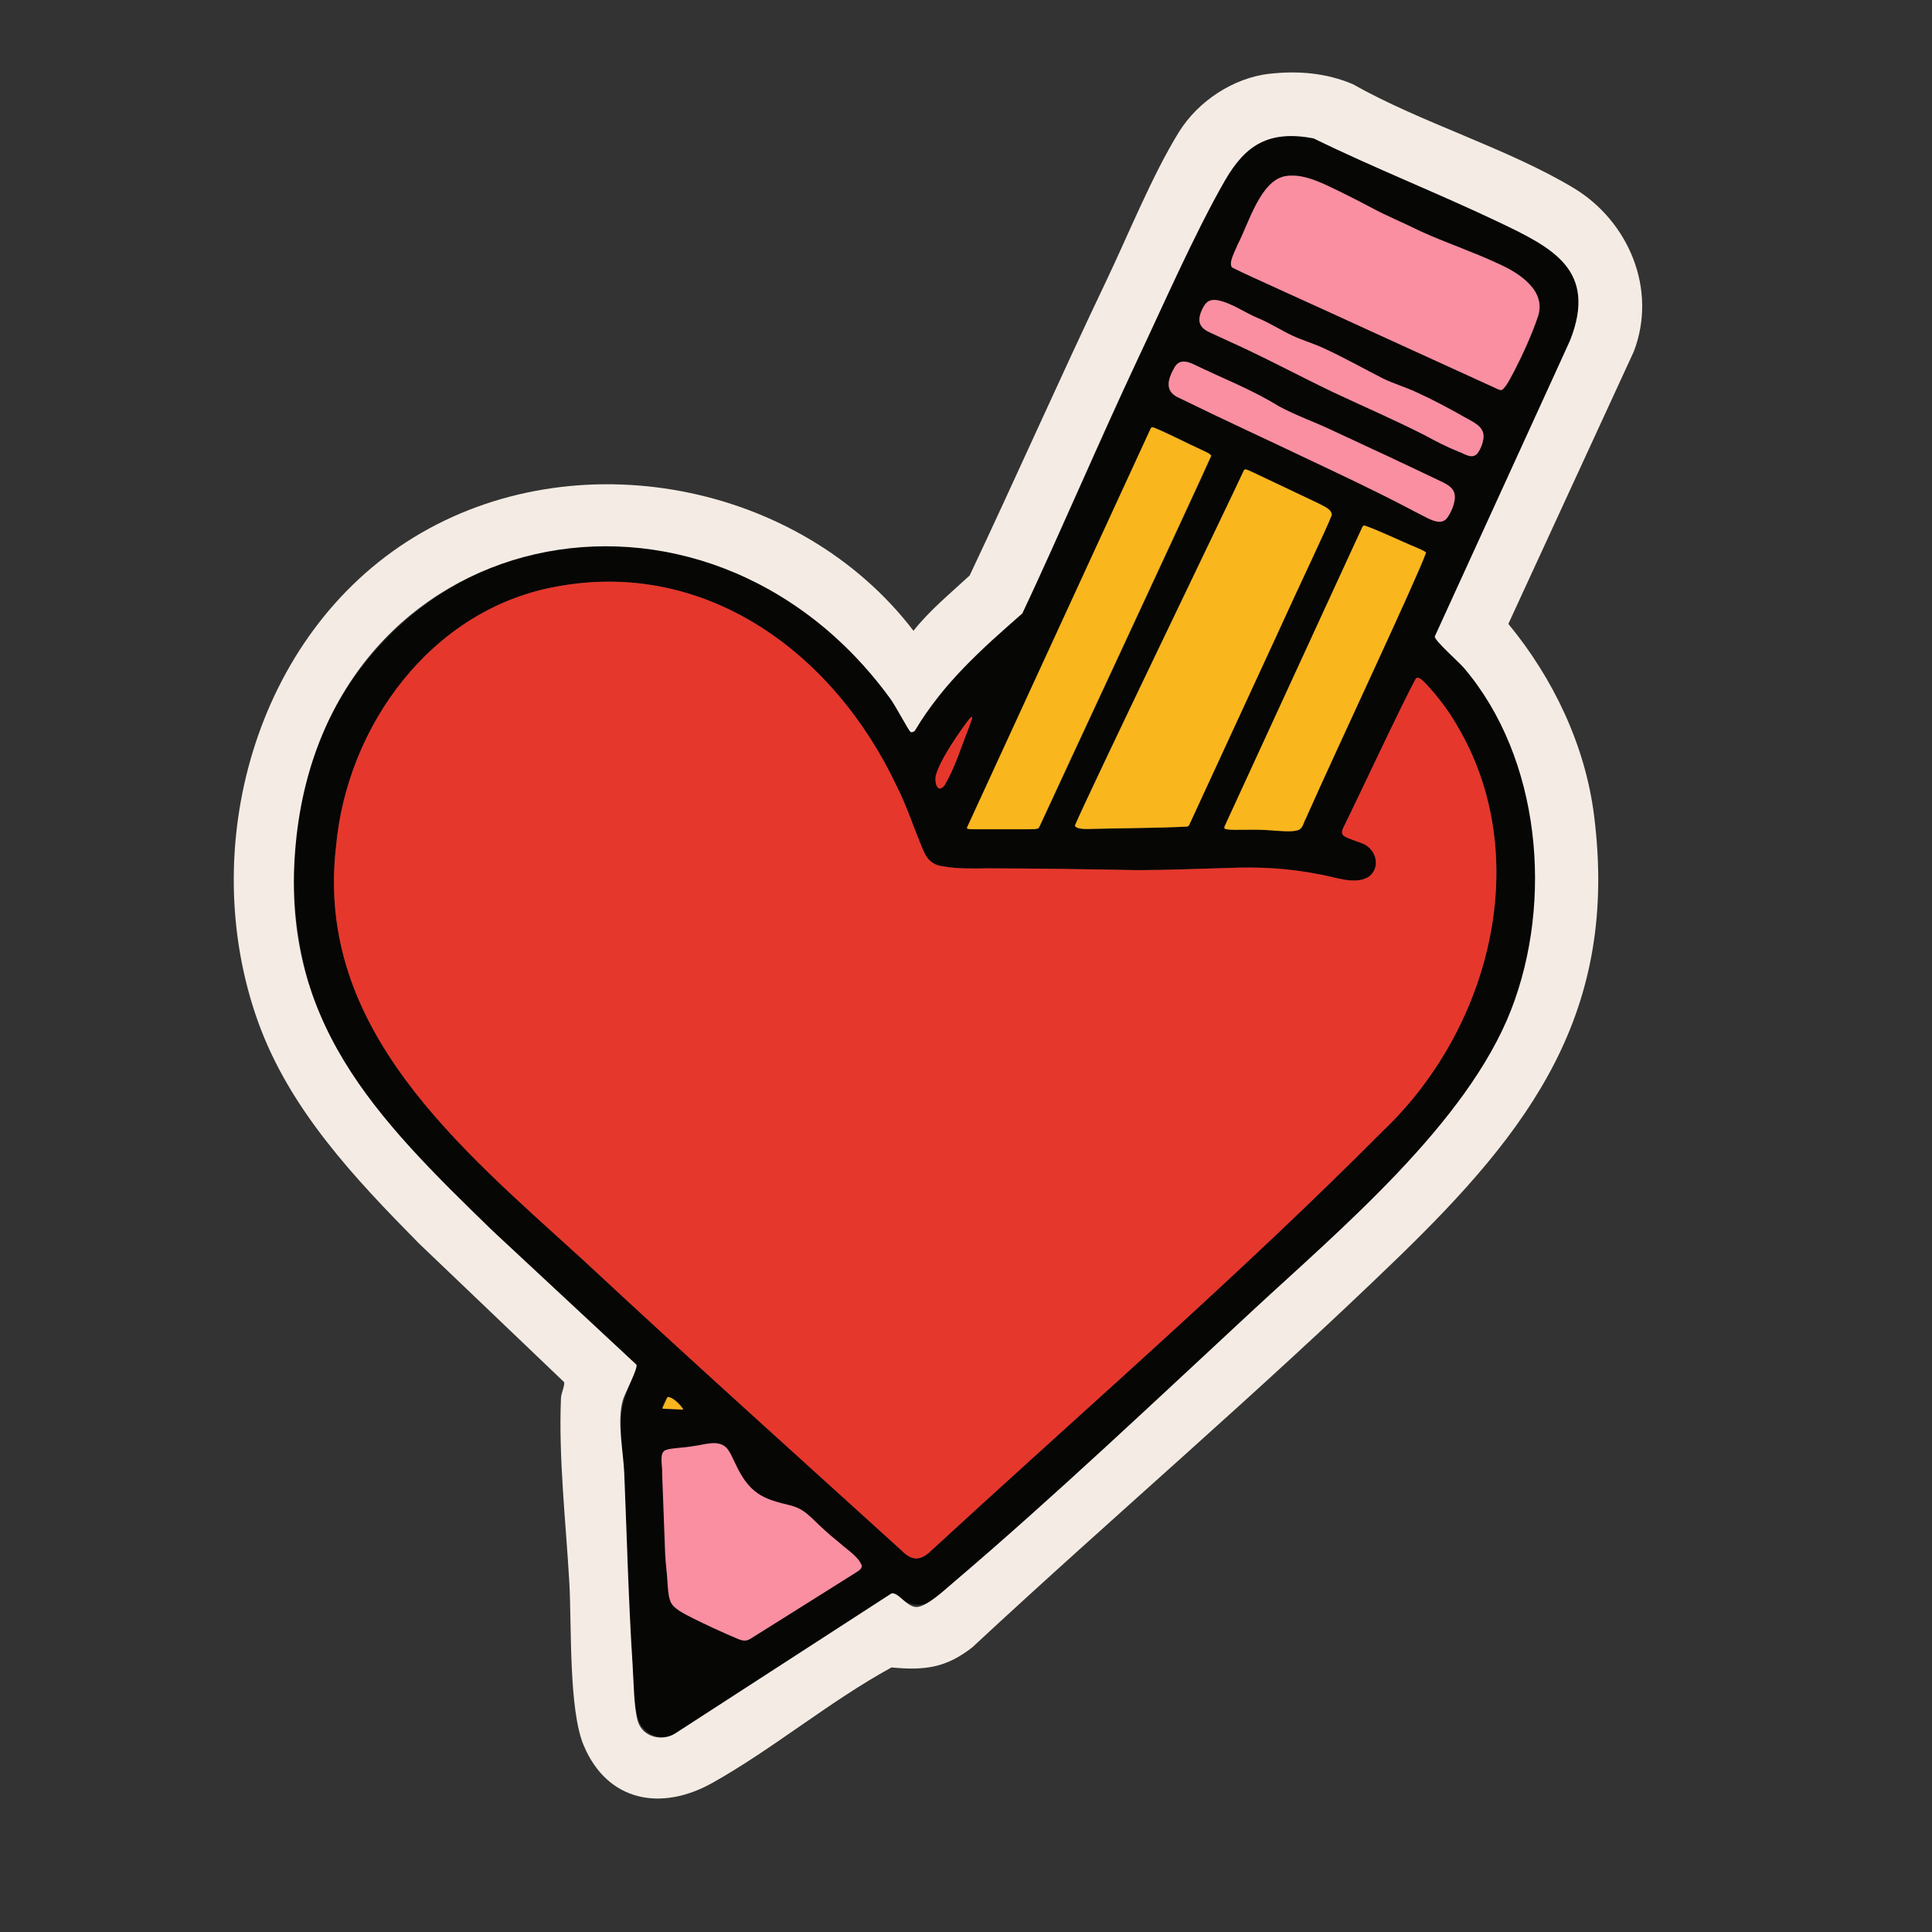 <svg width="80" height="80" viewBox="0 0 80 80" fill="none" xmlns="http://www.w3.org/2000/svg">
<rect x="0" y="0" width="80" height="80" fill="#333333" stroke="none"/>
<path d="M62.11 9.166C59.572 8.002 57.02 6.855 54.454 5.758C53.73 5.528 52.819 5.572 52.186 5.917C51.484 6.268 50.935 7.086 50.552 7.783C50.266 8.292 50 8.804 49.727 9.344C47.239 14.4 45.01 19.582 42.666 24.704C42.466 25.135 42.188 25.516 41.837 25.834C41.032 26.554 40.236 27.28 39.518 28.081C38.985 28.643 38.548 29.306 38.069 29.919C37.68 30.403 37.367 29.709 37.169 29.4C36.941 29.025 36.696 28.673 36.424 28.334C35.752 27.488 34.998 26.709 34.221 26.05C23.252 17.087 9.113 26.728 12.735 40.566C13.921 44.55 16.802 47.459 19.758 50.364C21.071 51.705 24.78 55.014 26.137 56.335C26.29 56.448 26.336 56.61 26.277 56.787C26.208 57.057 25.983 57.532 25.858 57.925C25.526 58.992 25.831 60.148 25.857 61.239C25.968 63.97 26.049 66.715 26.22 69.445C26.255 69.969 26.26 70.546 26.387 71.058C26.58 71.913 27.505 72.167 28.173 71.698C29.316 70.939 34.379 67.691 36.554 66.268C36.784 66.128 36.854 66.021 37.085 66.121C38.096 66.706 38.403 66.475 39.263 65.767C44.032 61.727 48.673 57.243 53.28 53.021C56.979 49.593 61.206 45.854 62.798 41.27C64.312 36.768 63.722 31.025 60.422 27.423C60.053 27.043 59.704 26.715 59.507 26.4C59.465 26.326 59.479 26.256 59.513 26.181C60.082 24.838 63.838 16.882 65.14 13.77C66.002 11.196 64.272 10.167 62.125 9.172L62.109 9.164L62.11 9.166ZM47.782 17.697C48.353 17.924 49.197 18.366 49.779 18.627C49.884 18.682 50.18 18.797 50.171 18.881C49.611 20.154 43.65 32.942 43.069 34.214C43.022 34.311 43.006 34.318 42.853 34.331C42.732 34.338 42.514 34.336 42.213 34.337C41.627 34.337 40.793 34.337 40.407 34.337C40.31 34.34 40.118 34.334 40.084 34.315C40.049 34.297 40.066 34.265 40.079 34.235C41.533 31.075 44.569 24.474 46.194 20.945C46.973 19.256 47.542 18.013 47.672 17.736C47.697 17.693 47.718 17.682 47.778 17.698L47.783 17.7L47.782 17.697ZM49.153 34.227C48.085 34.291 45.885 34.3 45.014 34.329C44.813 34.333 44.488 34.301 44.509 34.172C45.073 32.832 50.975 20.626 51.489 19.5C51.504 19.47 51.516 19.45 51.536 19.442C51.573 19.425 51.641 19.451 51.801 19.524C52.45 19.827 53.92 20.531 54.62 20.861C54.816 20.974 55.14 21.084 55.139 21.329C54.906 21.938 53.899 24.019 52.754 26.538C51.761 28.692 49.969 32.574 49.243 34.146C49.222 34.187 49.204 34.213 49.157 34.227H49.153ZM56.531 21.767C57.134 21.976 58.05 22.425 58.673 22.677C58.796 22.733 59.048 22.838 59.057 22.885C58.696 23.922 55.325 31.077 54.081 33.889C53.969 34.087 53.967 34.301 53.749 34.377C53.479 34.456 53.083 34.414 52.647 34.383C52.248 34.349 51.872 34.355 51.475 34.359C51.256 34.359 50.954 34.375 50.763 34.329C50.688 34.305 50.697 34.257 50.722 34.201C51.279 32.996 54.214 26.612 55.285 24.288C55.874 23.01 56.308 22.059 56.424 21.816C56.448 21.774 56.471 21.756 56.525 21.766H56.531V21.767ZM40.255 29.691C40.257 29.801 40.168 29.993 40.127 30.12C39.809 30.919 39.554 31.775 39.12 32.514C38.792 32.924 38.671 32.295 38.779 32.035C38.937 31.514 39.469 30.697 39.888 30.109C40.03 29.911 40.161 29.736 40.217 29.693C40.23 29.683 40.244 29.674 40.254 29.686V29.69L40.255 29.691ZM27.424 58.301C27.418 58.231 27.49 58.108 27.525 58.029C27.569 57.947 27.607 57.868 27.693 57.854C27.9 57.869 28.163 58.126 28.285 58.307C28.346 58.433 27.959 58.354 27.88 58.365C27.755 58.345 27.484 58.379 27.425 58.309L27.423 58.301H27.424ZM60.134 29.712C63.61 35.143 61.841 42.462 57.284 46.811C56.493 47.605 55.698 48.389 54.895 49.169C49.59 54.318 44.019 59.18 38.583 64.188C38.16 64.6 37.804 64.689 37.322 64.192C32.923 60.2 28.503 56.23 24.134 52.162C19.018 47.501 13.044 42.611 13.915 35.062C14.365 30.035 17.879 25.243 22.997 24.298C29.193 23.116 34.529 27.003 37.148 32.586C37.55 33.373 37.852 34.325 38.202 35.139C38.378 35.594 38.612 35.816 39.058 35.876C39.675 35.983 40.339 35.965 40.931 35.956C42.916 35.961 45.109 35.993 47.103 36.031C48.33 36.029 49.617 35.973 50.834 35.941C52.105 35.888 53.33 35.947 54.589 36.197C55.24 36.29 56.137 36.689 56.713 36.281C57.21 35.857 56.951 35.089 56.35 34.9C56.084 34.797 55.812 34.719 55.682 34.633C55.514 34.546 55.569 34.377 55.644 34.234C56.174 33.176 58.123 28.994 58.638 28.085C58.694 28.022 58.835 28.106 58.911 28.181C59.272 28.512 59.845 29.244 60.127 29.698L60.136 29.712L60.134 29.712ZM59.926 21.443C59.714 21.726 59.368 21.578 59.093 21.443C58.795 21.298 58.49 21.132 58.203 20.983C56.939 20.324 55.662 19.721 54.372 19.111C52.526 18.229 50.658 17.375 48.819 16.472C48.214 16.212 48.348 15.713 48.638 15.208C48.834 14.88 49.123 14.949 49.417 15.08C50.593 15.655 51.832 16.127 52.946 16.817C53.678 17.216 54.477 17.485 55.228 17.849C56.747 18.551 58.273 19.265 59.785 19.989C59.98 20.093 60.134 20.194 60.208 20.375C60.326 20.669 60.13 21.151 59.935 21.432L59.927 21.442L59.926 21.443ZM61.166 18.788C60.942 19.026 60.647 18.789 60.388 18.698C59.917 18.51 59.458 18.273 59.013 18.03C57.765 17.394 56.495 16.846 55.218 16.247C53.751 15.545 52.327 14.774 50.858 14.116C50.604 13.998 50.343 13.877 50.096 13.765C49.844 13.654 49.65 13.492 49.665 13.206C49.676 13.019 49.771 12.797 49.881 12.632C50.011 12.435 50.182 12.396 50.419 12.433C51.017 12.552 51.526 12.942 52.093 13.174C52.588 13.379 53.043 13.676 53.527 13.905C53.969 14.106 54.437 14.239 54.877 14.45C55.694 14.832 56.482 15.272 57.277 15.679C57.717 15.89 58.186 16.028 58.631 16.232C59.318 16.547 59.981 16.895 60.634 17.268C60.957 17.456 61.424 17.632 61.432 18.054C61.429 18.297 61.318 18.594 61.174 18.779L61.167 18.787L61.166 18.788ZM62.727 15.345C62.582 15.602 62.46 15.884 62.263 16.102C62.163 16.196 62.09 16.135 61.934 16.067C60.462 15.393 58.771 14.623 56.96 13.796C54.317 12.577 51.724 11.425 51.04 11.079C50.859 10.9 51.185 10.35 51.266 10.123C51.719 9.273 52.206 7.438 53.276 7.288C53.852 7.21 54.406 7.424 54.935 7.665C55.546 7.951 56.196 8.279 56.782 8.59C57.439 8.948 58.141 9.229 58.818 9.568C59.853 10.044 61.023 10.433 62.023 10.904C62.923 11.3 64.103 12.052 63.674 13.172C63.438 13.866 63.074 14.67 62.734 15.329L62.727 15.343L62.727 15.345Z" fill="#060605"/>
<path d="M52.578 3.054C53.756 2.921 54.929 3.022 56.018 3.486C58.864 5.094 62.372 6.116 65.147 7.777C67.443 9.152 68.638 11.99 67.652 14.556L62.458 25.834C64.307 28.078 65.637 30.844 66.006 33.759C67.039 41.926 63.364 46.774 57.871 52.094C52.159 57.627 46.085 62.796 40.263 68.211C39.17 69.067 38.283 69.176 36.915 69.045C34.367 70.438 32.008 72.419 29.496 73.827C27.391 75.006 25.16 74.619 24.172 72.28C23.542 70.79 23.675 67.318 23.576 65.556C23.436 63.07 23.124 60.371 23.229 57.887C23.237 57.694 23.401 57.348 23.356 57.228L17.343 51.483C14.68 48.781 11.982 45.934 10.678 42.288C8.123 35.145 10.543 26.283 17.135 22.25C23.799 18.174 33.101 19.941 37.825 26.119C38.508 25.258 39.351 24.573 40.152 23.829C42.069 19.775 43.88 15.671 45.811 11.624C46.729 9.699 47.717 7.248 48.812 5.475C49.602 4.196 51.063 3.223 52.577 3.052L52.578 3.054ZM37.698 30.306C37.633 30.262 37.059 29.198 36.896 28.972C29.174 18.314 13.544 21.595 12.252 34.883C11.534 42.256 15.571 46.279 20.396 50.963L26.357 56.512C26.406 56.703 25.867 57.693 25.783 58C25.545 58.88 25.811 60.095 25.849 61.022C25.958 63.658 26.022 66.316 26.195 68.954C26.237 69.596 26.243 70.7 26.409 71.267C26.604 71.93 27.414 72.13 27.966 71.773L36.911 65.982C37.197 65.904 37.559 66.579 37.979 66.542C38.399 66.506 39.1 65.847 39.441 65.558C43.587 62.033 47.809 58.032 51.815 54.316C55.49 50.907 60.746 46.514 62.575 41.808C64.321 37.313 63.803 31.397 60.613 27.651C60.422 27.427 59.395 26.518 59.41 26.358L65.015 14.096C66.153 11.189 64.304 10.268 62.069 9.202C59.536 7.995 56.909 6.963 54.389 5.728C52.578 5.391 51.589 5.961 50.722 7.472C49.461 9.675 48.221 12.515 47.12 14.85C45.474 18.342 43.973 21.905 42.333 25.401C40.678 26.844 39.053 28.288 37.91 30.214C37.877 30.296 37.754 30.344 37.698 30.306Z" fill="#F4ECE4"/>
<path d="M28.292 58.368L27.422 58.326L27.641 57.845C27.85 57.839 28.191 58.186 28.293 58.368H28.292Z" fill="#FAB61D"/>
<path d="M35.683 64.828C35.702 64.98 35.52 65.064 35.247 65.239C35.108 65.326 34.972 65.412 34.83 65.501C33.665 66.231 31.664 67.493 31.085 67.852C30.893 67.974 30.753 67.948 30.529 67.854C29.992 67.628 29.25 67.29 28.691 67.008C28.332 66.819 27.84 66.606 27.745 66.267C27.661 66.022 27.658 65.751 27.637 65.49C27.617 65.086 27.558 64.74 27.543 64.348C27.516 63.649 27.454 62.015 27.417 61.007C27.435 60.645 27.271 60.131 27.59 60.034C27.813 59.956 28.349 59.951 28.726 59.876C29.163 59.83 29.732 59.593 30.084 59.953C30.206 60.085 30.287 60.264 30.365 60.429C30.779 61.325 31.142 61.9 32.138 62.178C32.531 62.309 32.905 62.328 33.237 62.551C33.501 62.722 33.73 62.977 33.963 63.19C34.265 63.476 34.521 63.69 34.826 63.938C35.111 64.193 35.55 64.467 35.681 64.821V64.828H35.683Z" fill="#F98FA1"/>
<path d="M47.758 17.698C48.329 17.925 49.173 18.368 49.754 18.628C49.86 18.683 50.156 18.798 50.147 18.883C49.586 20.155 43.626 32.943 43.045 34.216C42.998 34.312 42.981 34.319 42.829 34.333C42.708 34.339 42.49 34.338 42.188 34.339C41.603 34.339 40.769 34.339 40.383 34.339C40.286 34.341 40.094 34.335 40.06 34.316C40.025 34.298 40.042 34.266 40.054 34.237C41.509 31.077 44.545 24.476 46.17 20.946C46.948 19.257 47.517 18.015 47.648 17.738C47.672 17.694 47.693 17.684 47.754 17.699L47.759 17.701L47.758 17.698Z" fill="#FAB61D"/>
<path d="M49.16 34.226C48.092 34.29 45.893 34.298 45.021 34.328C44.821 34.331 44.496 34.299 44.517 34.17C45.08 32.831 50.983 20.625 51.496 19.499C51.512 19.469 51.524 19.449 51.544 19.44C51.581 19.424 51.648 19.45 51.809 19.523C52.458 19.826 53.927 20.53 54.628 20.86C54.823 20.973 55.147 21.083 55.146 21.328C54.914 21.936 53.906 24.018 52.761 26.537C51.769 28.691 49.976 32.573 49.25 34.145C49.229 34.186 49.211 34.211 49.165 34.226H49.16Z" fill="#FAB61D"/>
<path d="M56.522 21.767C57.125 21.976 58.041 22.425 58.664 22.678C58.787 22.733 59.039 22.838 59.048 22.885C58.687 23.922 55.316 31.078 54.072 33.89C53.96 34.087 53.958 34.301 53.74 34.378C53.47 34.456 53.074 34.414 52.638 34.384C52.239 34.35 51.863 34.355 51.466 34.359C51.247 34.359 50.945 34.375 50.754 34.33C50.679 34.305 50.688 34.258 50.714 34.202C51.27 32.996 54.205 26.612 55.276 24.288C55.865 23.011 56.299 22.059 56.415 21.816C56.439 21.774 56.462 21.757 56.516 21.766H56.522V21.767Z" fill="#FAB61D"/>
<path d="M59.924 21.444C59.712 21.726 59.366 21.578 59.091 21.444C58.793 21.298 58.488 21.132 58.201 20.983C56.938 20.324 55.66 19.721 54.37 19.111C52.524 18.229 50.656 17.376 48.817 16.472C48.212 16.212 48.346 15.713 48.636 15.208C48.832 14.881 49.122 14.95 49.415 15.08C50.592 15.655 51.83 16.127 52.944 16.817C53.676 17.216 54.475 17.485 55.226 17.85C56.745 18.551 58.271 19.265 59.783 19.989C59.978 20.093 60.132 20.194 60.206 20.375C60.324 20.669 60.128 21.152 59.934 21.432L59.925 21.443L59.924 21.444Z" fill="#F98FA1"/>
<path d="M61.165 18.788C60.941 19.026 60.647 18.788 60.387 18.697C59.917 18.51 59.457 18.273 59.012 18.029C57.764 17.393 56.494 16.846 55.218 16.247C53.75 15.544 52.326 14.774 50.857 14.116C50.603 13.997 50.343 13.877 50.095 13.765C49.844 13.653 49.649 13.492 49.665 13.205C49.675 13.019 49.77 12.796 49.88 12.632C50.011 12.435 50.182 12.396 50.419 12.432C51.017 12.552 51.526 12.941 52.093 13.174C52.588 13.379 53.043 13.676 53.526 13.904C53.969 14.105 54.437 14.239 54.877 14.45C55.694 14.831 56.481 15.271 57.276 15.678C57.716 15.889 58.186 16.028 58.63 16.232C59.318 16.546 59.98 16.895 60.634 17.268C60.956 17.456 61.423 17.631 61.432 18.054C61.428 18.296 61.318 18.593 61.173 18.779L61.166 18.787L61.165 18.788Z" fill="#F98FA1"/>
<path d="M62.71 15.345C62.565 15.602 62.443 15.884 62.246 16.102C62.145 16.196 62.072 16.135 61.917 16.067C60.444 15.393 58.754 14.623 56.943 13.796C54.3 12.577 51.706 11.425 51.022 11.079C50.842 10.9 51.168 10.35 51.249 10.123C51.702 9.273 52.189 7.438 53.258 7.288C53.834 7.21 54.389 7.424 54.918 7.665C55.529 7.951 56.179 8.279 56.764 8.59C57.421 8.948 58.124 9.229 58.801 9.568C59.836 10.044 61.006 10.433 62.005 10.904C62.906 11.3 64.086 12.052 63.657 13.172C63.42 13.866 63.057 14.67 62.717 15.329L62.709 15.343L62.71 15.345Z" fill="#F98FA1"/>
<path d="M60.132 29.712C63.608 35.143 61.839 42.463 57.282 46.811C56.491 47.605 55.696 48.389 54.893 49.169C49.589 54.318 44.017 59.18 38.581 64.189C38.158 64.6 37.802 64.69 37.32 64.192C32.921 60.2 28.5 56.23 24.132 52.162C19.016 47.501 13.042 42.611 13.913 35.062C14.363 30.035 17.877 25.243 22.995 24.298C29.191 23.117 34.526 27.003 37.146 32.586C37.548 33.373 37.85 34.325 38.2 35.139C38.376 35.594 38.61 35.816 39.056 35.876C39.673 35.983 40.337 35.965 40.929 35.956C42.914 35.961 45.108 35.993 47.101 36.031C48.328 36.029 49.615 35.973 50.832 35.942C52.103 35.888 53.328 35.947 54.587 36.197C55.238 36.29 56.135 36.689 56.711 36.281C57.208 35.857 56.949 35.089 56.348 34.9C56.083 34.797 55.81 34.719 55.68 34.633C55.513 34.546 55.567 34.377 55.642 34.234C56.172 33.176 58.121 28.994 58.636 28.085C58.692 28.022 58.833 28.106 58.909 28.181C59.27 28.512 59.843 29.244 60.125 29.698L60.134 29.712L60.132 29.712Z" fill="#E6372C"/>
<path d="M40.249 29.693C40.251 29.804 40.162 29.995 40.12 30.122C39.803 30.922 39.548 31.777 39.114 32.516C38.786 32.926 38.665 32.298 38.772 32.037C38.931 31.516 39.463 30.699 39.882 30.111C40.024 29.913 40.154 29.738 40.211 29.695C40.224 29.685 40.238 29.676 40.248 29.689V29.692L40.249 29.693Z" fill="#E6372C"/>
</svg>
